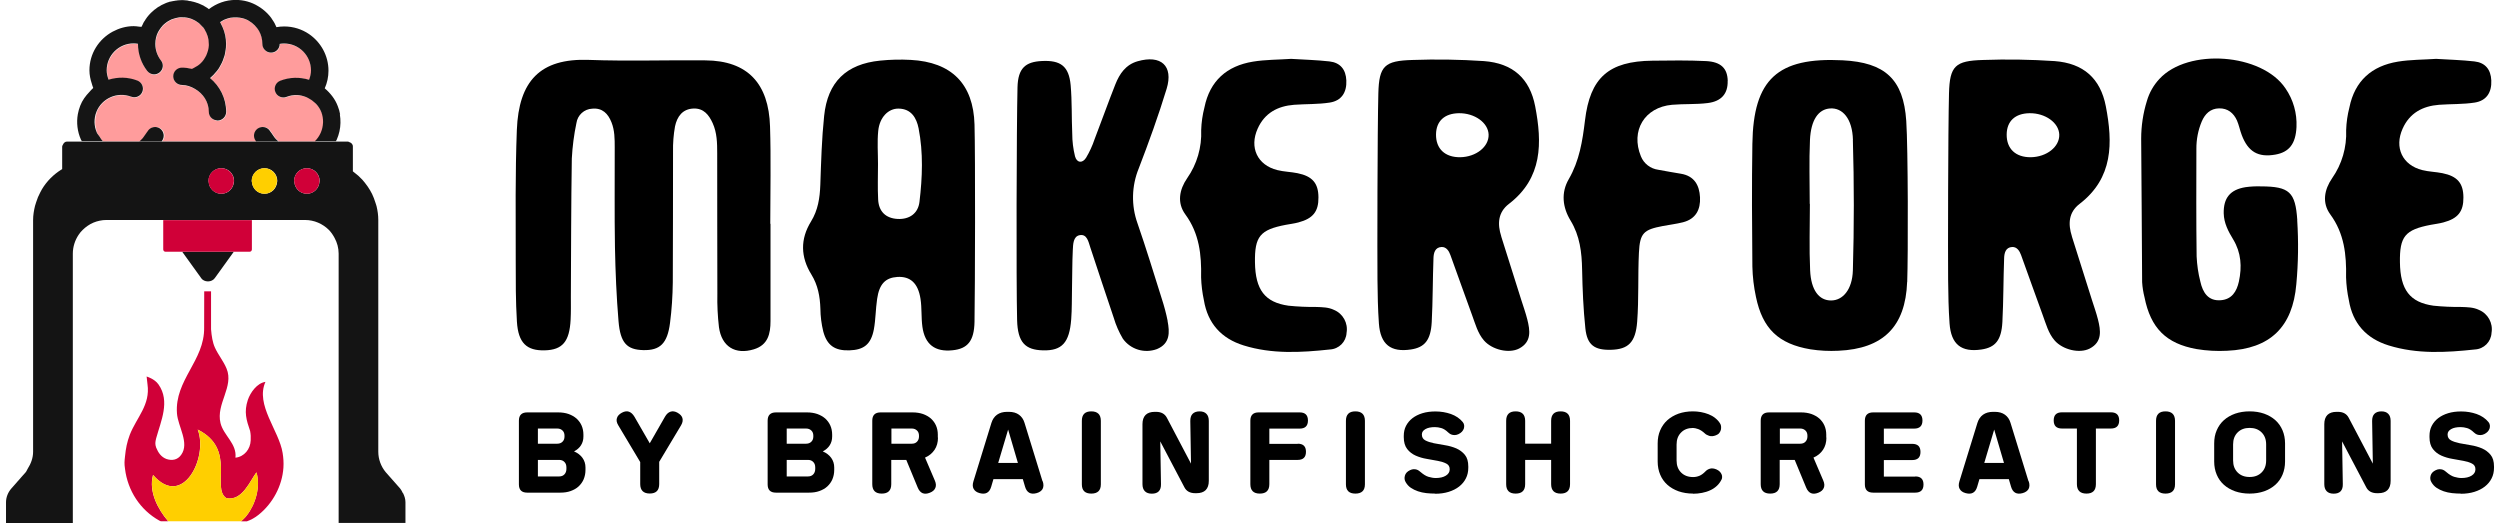 <?xml version="1.0" encoding="UTF-8"?>
<svg id="uuid-b617983d-510b-4b2e-ad7e-e600d188de09" data-name="Layer 1" xmlns="http://www.w3.org/2000/svg" width="4.35in" height=".91in" viewBox="0 0 313.19 65.83">
  <g>
    <path d="M18.23,1.65h0c.12-.14.26-.26.39-.37.03-.03.05-.05.1-.07.01,0,.03-.01.04-.03-.01.01-.03.03-.04.03-.04.01-.07.04-.1.07-.14.11-.27.23-.39.35h0c-.19.19-.33.35-.48.54-.01.03-.04.05-.05.07.01-.01.04-.04.05-.07.15-.19.29-.35.48-.53Z" style="fill: none;"/>
    <path d="M20.1.41c.11-.05.23-.08.34-.12-.12.04-.24.07-.34.12-.18.07-.34.15-.5.23-.08.04-.16.08-.24.15.08-.07.16-.11.24-.15.16-.08.33-.16.5-.23Z" style="fill: none;"/>
    <path d="M3.65,25.9c.04-.16.1-.32.15-.48-.05.16-.11.31-.15.48Z" style="fill: none;"/>
    <path d="M17.66,2.31s.03-.04.04-.07c-.01.03-.03.05-.04.07-.05.04-.08.1-.11.14,0,0,0,.02-.01.03,0,0,0-.02.01-.03.03-.04.05-.1.11-.14Z" style="fill: none;"/>
    <path d="M4.31,24.2c.07-.14.14-.28.22-.41-.08.13-.15.27-.22.41Z" style="fill: none;"/>
    <path d="M16.05,3.33c-.96,0-1.85.27-2.64.69.79-.43,1.68-.69,2.64-.69h0Z" style="fill: none;"/>
    <path d="M17.04,3.42c-.11-.02-.22-.02-.33-.03.11.01.22,0,.33.03h0Z" style="fill: none;"/>
    <path d="M45.82,23.94c.09.16.18.32.26.48-.08-.16-.17-.32-.26-.48Z" style="fill: none;"/>
    <path d="M20.94.16c.15-.03.3-.05.46-.08-.16.03-.31.05-.46.08-.01,0-.04.01-.05.01-.05.01-.12.03-.18.04.05-.01.12-.03.18-.04.01,0,.04-.01.05-.01Z" style="fill: none;"/>
    <path d="M17.28,2.89s.04-.06.06-.09c-.02.03-.04.06-.06.09h0s0,.03-.01.04c0,0,0-.02.01-.03h0Z" style="fill: none;"/>
    <path d="M24.56.58c-.07-.04-.14-.07-.22-.1-.05-.02-.1-.04-.15-.06.05.02.1.05.15.06.07.03.15.06.22.1Z" style="fill: none;"/>
    <path d="M22.17,0c-.06,0-.12,0-.18.01.06,0,.12-.01.18-.01h0Z" style="fill: none;"/>
    <path d="M41.62,17.71s.04-.06.05-.09c.15-.34.26-.69.34-1.04-.08.35-.19.7-.34,1.04-.02.03-.04.06-.05.09Z" style="fill: none;"/>
    <path d="M23.61.23c.15.03.3.08.45.14h0c-.15-.05-.3-.11-.45-.14t-.03-.01s-.1-.03-.15-.03c.05,0,.11.01.15.03t.03.01Z" style="fill: none;"/>
    <path d="M40.61,8.9c0,.77-.17,1.53-.47,2.22.36.3.68.63.96,1.01-.28-.37-.6-.71-.96-1.01.31-.7.47-1.45.47-2.22,0-1.92-.98-3.61-2.46-4.62,1.48,1,2.46,2.7,2.46,4.62Z" style="fill: none;"/>
    <path d="M22.82.05c.1.01.19.04.27.07h0c-.08-.03-.18-.05-.27-.07-.04,0-.08,0-.12-.01-.12,0-.24-.02-.35-.03.12,0,.24.02.35.03.04.01.08.01.12.01Z" style="fill: none;"/>
    <path d="M21.79.03c-.08.01-.16.02-.23.02-.03,0-.07.01-.1.02.03-.01.07-.02.1-.02.07,0,.16-.01.23-.02Z" style="fill: none;"/>
    <path d="M11.78,27.79c-.55.11-1.06.33-1.51.64.45-.31.96-.53,1.51-.64Z" style="fill: none;"/>
    <path d="M43.66,18.43v3.14s.09.08.14.11c-.05-.04-.09-.09-.14-.12v-3.13c0-.28-.21-.48-.47-.55.26.07.47.27.47.55Z" style="fill: none;"/>
    <path d="M23.43.19s-.04-.01-.05-.01c-.05-.03-.1-.03-.15-.04.05.01.1.01.15.04.01,0,.04.01.05.01Z" style="fill: none;"/>
    <path d="M2.72,58.99c-.09.14-.14.31-.25.44l-.41.47.41-.46c.11-.13.16-.3.25-.44Z" style="fill: none;"/>
    <path d="M24.97.79c.05.03.1.05.14.08-.04-.03-.08-.05-.14-.08-.04-.03-.08-.05-.12-.08-.03-.01-.06-.03-.09-.04.03.01.05.03.09.04.04.03.08.05.12.08Z" style="fill: none;"/>
    <path d="M25.55,1.16s-.03-.01-.04-.03c.01.01.03.01.04.03h0Z" style="fill: none;"/>
    <path d="M7.08,21.26s-.06.05-.09.07c.03-.02.06-.03.09-.05v-.02Z" style="fill: none;"/>
    <path d="M44.85,22.62c.11.12.2.24.31.37-.1-.12-.2-.25-.31-.37Z" style="fill: none;"/>
    <path d="M49.62,61.5c.15.17.24.38.34.58-.1-.2-.19-.4-.34-.58l-1.81-2.05c-.31-.37-.54-.78-.7-1.22.16.44.4.85.7,1.22l1.81,2.05Z" style="fill: none;"/>
    <path d="M41.35,29.97c.32.59.51,1.26.51,1.98v33.89h0V31.94c0-.72-.2-1.38-.51-1.98Z" style="fill: none;"/>
    <path d="M46.51,25.51c.05.16.11.32.15.48-.04-.17-.1-.32-.15-.48Z" style="fill: none;"/>
    <path d="M35.04,3.33c1.15,0,2.22.35,3.11.95-.89-.6-1.96-.95-3.11-.95Z" style="fill: none;"/>
    <path d="M33.97,3.25c-.05-.11-.1-.23-.16-.34-.08-.15-.18-.29-.28-.44.1.14.2.28.28.44.06.11.11.22.16.34Z" style="fill: none;"/>
    <path d="M7.69,17.81c-.25,0-.43.18-.52.4.09-.22.27-.4.52-.4Z" style="fill: none;"/>
    <path d="M10.79,10.58c.06.18.1.37.18.54-.18.15-.32.33-.48.5.16-.17.3-.35.48-.5-.08-.17-.12-.36-.18-.54Z" style="fill: none;"/>
    <path d="M35.04,3.33c-.33,0-.66.03-.98.09h0c.32-.06.65-.09.98-.09Z" style="fill: none;"/>
    <path d="M39.74,14.15c-.33-.84-.96-1.51-1.79-1.87-.41-.18-.84-.27-1.27-.28-.44-.01-.89.06-1.32.23-.56.22-1.19-.06-1.41-.62-.22-.56.06-1.19.62-1.41,1.18-.46,2.44-.48,3.63-.12.14-.38.24-.77.24-1.18,0-1.87-1.52-3.39-3.39-3.39-.19,0-.37.02-.55.05,0,0,0,0,0,.01,0,.61-.49,1.09-1.09,1.09s-1.09-.48-1.09-1.09-.15-1.14-.41-1.61c-.08-.14-.16-.27-.26-.39-.08-.12-.18-.23-.29-.34-.22-.22-.46-.41-.72-.56-.12-.08-.26-.15-.39-.2h-.01c-.15-.07-.3-.12-.45-.15-.2-.06-.42-.08-.64-.09-.28-.02-.56-.01-.85.04-.2.04-.41.1-.61.18-.14.04-.27.11-.39.19-.11.05-.2.12-.3.18.11.2.22.42.31.64.29.65.44,1.38.44,2.12,0,.07,0,.14-.01.2,0,.16-.01.33-.04.49-.03.23-.07.46-.12.68h0c-.05.23-.14.45-.22.67-.1.23-.19.45-.31.65-.12.26-.29.49-.46.72-.01.03-.04.04-.05.05-.23.3-.5.57-.79.82,0,0-.01,0-.02.01,1.23,1.02,2.03,2.54,2.03,4.26,0,.6-.49,1.09-1.09,1.09-.05,0-.09-.02-.13-.03-.54-.07-.96-.51-.96-1.06,0-1.25-.71-2.29-1.72-2.88-.5-.29-1.05-.51-1.67-.51s-1.09-.49-1.09-1.09.49-1.09,1.09-1.09c.44,0,.86.06,1.27.16,0,0,0,0,.01,0,.01-.01.03-.01.04-.03.17-.07.32-.17.47-.26.05-.03.1-.05.15-.08.31-.22.59-.48.82-.8.07-.1.14-.22.2-.33.07-.12.14-.26.18-.38.05-.14.1-.27.14-.41.03-.12.05-.25.08-.38,0-.1.01-.19.03-.29v-.08c0-.07,0-.14-.01-.2,0-.29-.05-.56-.12-.83-.1-.33-.23-.63-.41-.91-.01-.02-.02-.03-.03-.05-.03-.05-.07-.09-.09-.14-.01-.01-.03-.01-.04-.04-.05-.04-.11-.1-.15-.15-.11-.12-.22-.23-.34-.35-.01-.01-.04-.03-.05-.04-.07-.05-.14-.1-.2-.14-.04-.04-.1-.07-.15-.11-.04-.03-.08-.05-.14-.08,0,0-.01,0-.01-.01-.12-.07-.26-.12-.38-.18-.03-.01-.07-.03-.1-.04-.16-.05-.34-.1-.52-.14-.1-.01-.2-.03-.29-.04h-.03c-.16-.01-.33-.01-.49-.01-.05,0-.11,0-.16.01h-.01c-.33.04-.65.12-.95.25h-.01c-.15.05-.27.15-.41.22-.1.05-.2.13-.29.19-.08.07-.17.13-.25.2-.05.07-.14.11-.19.18h-.01c-.05.1-.12.16-.2.26,0,.01-.01.03-.03.04-.01.01-.03.03-.03.04t-.01.03c-.08.1-.16.22-.23.34-.01.04-.04.08-.07.12-.22.44-.34.95-.34,1.48,0,.76.24,1.48.71,2.08.38.48.29,1.16-.19,1.52-.19.15-.44.23-.67.23-.33,0-.64-.15-.86-.42-.76-.98-1.17-2.16-1.17-3.42,0,0,0,0,0-.01-.18-.03-.36-.05-.55-.05-1.87,0-3.39,1.52-3.39,3.39,0,.41.1.8.24,1.18,1.15-.35,2.42-.36,3.63.11.56.22.84.85.62,1.41-.22.56-.84.83-1.39.62,0,0-.01,0-.02,0-.87-.34-1.79-.29-2.58.06-.8.35-1.46,1-1.8,1.87-.02.04,0,.09-.02.13-.1.3-.15.61-.16.91-.01.17,0,.33,0,.5.01.12.05.23.08.34.05.24.06.48.16.71.08.17.21.29.31.45.14.21.25.45.44.62h4.64c.2-.18.4-.36.55-.6l.4-.57.14-.19c.34-.49,1.02-.61,1.52-.27.49.35.62,1.02.27,1.52l-.08.11h11.9l-.08-.11c-.34-.49-.22-1.17.27-1.52.49-.34,1.17-.22,1.52.27l.15.22.36.52c.16.25.37.44.58.63h4.64c.31-.3.57-.66.75-1.07.36-.83.38-1.75.06-2.59Z" style="fill: #ff9c9c;"/>
    <g>
      <path d="M42.07,14.42c-.06-.36-.16-.71-.3-1.06-.17-.45-.4-.86-.68-1.23-.28-.37-.6-.71-.96-1.01.31-.7.47-1.45.47-2.22,0-1.92-.98-3.61-2.46-4.62-.89-.6-1.96-.95-3.11-.95-.33,0-.66.03-.98.09h0c-.02-.06-.06-.11-.08-.17-.05-.11-.1-.23-.16-.34-.08-.15-.18-.29-.28-.44-.05-.07-.09-.15-.14-.22-.15-.2-.31-.39-.49-.57-.35-.35-.75-.67-1.17-.91-.82-.5-1.78-.78-2.8-.78-1.27,0-2.44.44-3.38,1.16h0s-.03-.01-.04-.03c-.01-.01-.03-.03-.05-.03-.03-.01-.05-.04-.08-.07-.08-.05-.16-.11-.26-.16-.04-.03-.08-.05-.14-.08-.04-.03-.08-.05-.12-.08-.03-.01-.06-.03-.09-.04-.03-.01-.06-.03-.09-.04-.03-.02-.07-.03-.11-.05-.07-.04-.14-.07-.22-.1-.05-.02-.1-.04-.15-.06-.03-.01-.05-.02-.08-.03-.01,0-.03-.01-.04-.01h-.01c-.15-.05-.3-.11-.45-.14t-.03-.01s-.1-.03-.15-.03c-.01,0-.04-.01-.05-.01-.05-.03-.09-.03-.15-.04-.03-.01-.07-.01-.11-.01h-.03c-.08-.03-.18-.05-.27-.07-.04,0-.08,0-.12-.01-.12,0-.24-.02-.35-.03-.06,0-.12-.01-.18-.01s-.12,0-.18.01c-.06,0-.12.01-.18.01,0,0-.02,0-.02,0-.08.01-.16.02-.23.02-.03,0-.07.01-.1.02,0,0-.02,0-.02,0h-.03c-.16.03-.31.05-.46.08-.01,0-.04.01-.05.01-.05.01-.12.03-.18.04-.03,0-.07,0-.1.01-.06.02-.11.04-.17.06-.12.04-.24.07-.34.12-.18.07-.34.15-.5.23-.08.04-.16.08-.24.15-.1.04-.19.1-.29.16-.11.07-.2.14-.3.23-.01.01-.03.03-.04.03-.04.01-.07.04-.1.07-.14.11-.27.23-.39.35h0c-.19.19-.33.35-.48.54-.01.03-.04.05-.05.07-.01.03-.03.05-.04.07-.05.04-.08.1-.11.14,0,0,0,.02-.01.03-.01.02-.03.04-.03.05-.01.03-.04.05-.05.08-.05.05-.08.12-.12.18-.02.03-.04.06-.06.09h0s0,.03-.01.04l-.03.05c-.03.05-.04.11-.07.16-.05.08-.1.18-.14.27-.11-.02-.22-.02-.33-.03-.22-.03-.43-.06-.65-.06h0c-.96,0-1.85.27-2.64.69-1.74.94-2.93,2.76-2.93,4.87,0,.58.12,1.14.3,1.68.06.18.1.37.18.54-.18.15-.32.33-.48.5-.48.5-.9,1.06-1.16,1.74-.14.35-.23.7-.3,1.06-.19,1.07-.06,2.18.39,3.2.03.07.08.13.11.19h2.64c-.18-.18-.3-.41-.44-.62-.1-.15-.24-.28-.31-.45-.36-.83-.38-1.75-.06-2.59.34-.87,1.01-1.52,1.8-1.87.79-.35,1.72-.39,2.58-.06,0,0,.01,0,.02,0,.56.21,1.18-.07,1.39-.62.22-.56-.06-1.19-.62-1.41-1.21-.47-2.47-.46-3.63-.11-.14-.38-.24-.77-.24-1.18,0-1.87,1.52-3.39,3.39-3.39.18,0,.37.02.55.05,0,0,0,0,0,.01,0,1.25.41,2.44,1.17,3.42.22.27.53.42.86.42.23,0,.48-.08.67-.23.48-.37.57-1.05.19-1.52-.46-.6-.71-1.32-.71-2.08,0-.53.12-1.05.34-1.48.03-.04.05-.08.07-.12.07-.12.15-.25.23-.34t.01-.03s.01-.03.03-.04c.01-.01.03-.03.03-.04.08-.1.15-.16.2-.25h.01c.05-.08.14-.12.19-.19.08-.08.17-.14.25-.2.09-.07.19-.14.29-.19.14-.07.26-.16.41-.22h.01c.3-.12.63-.2.95-.25h.01c.05-.01.11-.01.16-.01.16,0,.33,0,.49.01h.03c.08.01.19.03.29.04.18.04.35.08.52.14.03.01.07.03.1.04.12.05.26.11.38.18,0,.01.01.01.01.01.05.03.1.05.14.08.05.04.11.07.15.11.07.04.14.08.2.14.01.01.04.03.05.04.12.12.23.23.34.35.04.05.1.11.15.15.01.03.03.03.04.04.02.05.06.1.09.14.01.02.02.03.03.05.18.29.31.59.41.91.07.27.12.54.12.83.01.07.01.14.01.2v.08c-.01.1-.03.19-.03.29-.03.14-.05.26-.08.38-.04.14-.08.27-.14.41-.04.12-.11.26-.18.38-.07.11-.14.23-.2.33-.23.33-.5.59-.82.8-.05.03-.1.05-.15.08-.15.09-.3.19-.47.26-.01.01-.03.01-.04.03,0,0,0,0-.01,0-.41-.1-.83-.16-1.27-.16-.6,0-1.09.49-1.09,1.09s.49,1.09,1.09,1.09,1.17.21,1.67.51c1.01.59,1.72,1.63,1.72,2.88,0,.56.42,1,.96,1.06.05,0,.09.03.13.03.6,0,1.09-.49,1.09-1.09,0-1.72-.8-3.24-2.03-4.26,0,0,.01,0,.02-.01.29-.25.56-.52.79-.82.01-.01.04-.03.05-.05.18-.23.34-.46.46-.72.12-.2.22-.42.31-.65.08-.22.16-.44.22-.65h0c.05-.23.09-.46.12-.69.03-.16.04-.33.04-.49.01-.07.01-.14.01-.2,0-.75-.15-1.47-.44-2.12-.1-.22-.2-.44-.31-.64.09-.05.19-.12.3-.18.12-.08.26-.15.39-.19.2-.08.41-.14.61-.18.29-.05.57-.05.85-.04.22.02.43.03.64.09.15.03.3.08.45.15h.01c.14.05.27.12.39.2.26.15.5.34.72.56.11.11.2.22.29.34.1.12.18.26.26.39.26.46.41,1.02.41,1.61s.49,1.09,1.09,1.09,1.09-.48,1.09-1.09c0,0,0,0,0-.01.18-.03.36-.05.55-.05,1.87,0,3.39,1.52,3.39,3.39,0,.41-.1.8-.24,1.18-1.19-.36-2.45-.34-3.63.12-.56.22-.84.85-.62,1.41.22.56.85.84,1.41.62.43-.17.87-.24,1.32-.23.39.01.78.11,1.16.26.09.04.17.09.26.13.3.15.57.34.8.56.06.06.12.1.18.16.28.3.51.65.66,1.04.16.4.22.83.22,1.25,0,.05,0,.09-.01.14-.02.38-.1.76-.25,1.12-.02.04-.03.08-.05.12-.18.39-.42.74-.72,1.03h2.64s.04-.07.06-.1c.02-.03.04-.06.05-.09.15-.34.26-.69.34-1.04.16-.71.17-1.44.05-2.16Z" style="fill: #151515;"/>
      <path d="M33.36,16.67l-.15-.22c-.34-.49-1.02-.61-1.52-.27-.49.35-.62,1.02-.27,1.52l.08.11h2.8c-.21-.19-.42-.38-.58-.63l-.36-.52Z" style="fill: #151515;"/>
      <path d="M17.89,16.45l-.14.19-.4.57c-.15.23-.36.41-.55.6h2.79l.08-.11c.34-.49.22-1.17-.27-1.52-.49-.34-1.17-.22-1.52.27Z" style="fill: #151515;"/>
    </g>
    <g>
      <path d="M49.96,62.07c-.1-.2-.19-.4-.34-.58l-1.81-2.05c-.31-.37-.54-.78-.7-1.22-.16-.44-.24-.9-.24-1.37v-29.16c0-.59-.08-1.15-.21-1.7-.04-.17-.1-.32-.15-.48-.12-.38-.25-.74-.42-1.09-.08-.16-.17-.32-.26-.48-.2-.34-.42-.65-.66-.95-.1-.12-.2-.25-.31-.37-.32-.35-.67-.66-1.05-.94-.05-.03-.09-.08-.14-.11v-3.14c0-.28-.21-.48-.47-.55-.05-.01-.09-.06-.14-.06H7.69c-.25,0-.43.18-.52.4-.03.07-.09.13-.09.22v2.83h0v.02s-.06.03-.09.05c-1,.62-1.84,1.46-2.45,2.47-.08.13-.15.27-.22.41-.21.39-.38.79-.51,1.22-.05.16-.11.32-.15.48-.14.58-.24,1.17-.24,1.79v29.16c0,.77-.27,1.49-.68,2.13-.09.14-.14.31-.25.44l-.41.46-1.4,1.59c-.43.5-.67,1.11-.67,1.74v2.61h8.41V31.94c0-.88.27-1.69.72-2.37.15-.23.32-.44.52-.63s.4-.37.63-.52c.45-.31.96-.53,1.51-.64.27-.06.56-.09.85-.09h24.99c1.17,0,2.23.48,3,1.24.3.3.53.65.73,1.02.32.59.51,1.26.51,1.98v33.89h8.41v-2.61c0-.4-.13-.79-.31-1.15ZM27.1,24.39c-.84,0-1.52-.66-1.58-1.49,0-.04-.02-.08-.02-.12,0-.89.72-1.61,1.61-1.61s1.61.72,1.61,1.61c0,.04-.02.08-.02.12-.07.83-.74,1.49-1.58,1.49ZM32.54,24.39c-.85,0-1.52-.66-1.58-1.49,0-.04-.02-.08-.02-.12,0-.89.72-1.61,1.61-1.61s1.61.72,1.61,1.61c0,.04-.02.08-.02.12-.07.83-.74,1.49-1.58,1.49ZM37.88,24.39c-.84,0-1.52-.66-1.58-1.49,0-.04-.03-.08-.03-.12,0-.89.72-1.61,1.61-1.61s1.61.72,1.61,1.61c0,.04-.02.08-.02.12-.07.83-.74,1.49-1.58,1.49Z" style="fill: #141414;"/>
      <path d="M24.55,34.98c.39.59,1.37.59,1.76,0l2.37-3.29h-6.49l2.37,3.29Z" style="fill: #141414;"/>
    </g>
    <g>
      <path d="M37.88,21.17c-.89,0-1.61.72-1.61,1.61,0,.04.02.08.03.12.07.83.74,1.49,1.58,1.49s1.52-.66,1.58-1.49c0-.04.02-.08.02-.12,0-.89-.72-1.61-1.61-1.61Z" style="fill: #d00038;"/>
      <path d="M27.1,24.39c.84,0,1.52-.66,1.58-1.49,0-.04.02-.08.02-.12,0-.89-.72-1.61-1.61-1.61s-1.61.72-1.61,1.61c0,.04.02.08.02.12.07.83.74,1.49,1.58,1.49Z" style="fill: #d00038;"/>
      <path d="M20.09,31.69h10.58c.16,0,.29-.13.29-.29v-3.69h-11.16v3.69c0,.16.13.29.29.29Z" style="fill: #d00038;"/>
      <path d="M32.66,48.07c-1.05.15-1.89,1.33-2.21,2.27-.5,1.52-.19,2.51.29,3.92.08.44.09.76.07,1.17-.04,1.1-.8,2.06-1.92,2.18.2-1.77-1.5-2.79-1.88-4.36-.59-2.42,1.72-4.57.76-6.86-.38-.93-1.05-1.72-1.46-2.63-.3-.65-.42-1.46-.49-2.31v-4.78h-.86s-.01,4.36-.01,4.56c.07,4.17-3.73,6.59-3.42,10.81.11,1.62,1.61,3.72.53,5.21-.45.64-1.14.76-1.84.53-.68-.25-1.05-.8-1.31-1.44-.15-.44-.12-.68,0-1.17.6-2.18,1.78-4.66.3-6.77-.52-.75-1.5-.99-1.5-1.01,0,0,.08.78.11.98.37,2.61-1.36,4.15-2.23,6.36-.35.93-.5,1.72-.6,2.71-.07.64-.1.91,0,1.58.34,2.74,1.91,5.17,4.32,6.51.05.03.11.05.18.08h.93c-1.35-1.58-2.44-3.76-1.92-5.76,0-.04.01-.05.03-.05,3.73,4.29,6.96-2.26,5.61-5.72h.01c4.92,2.46,1.65,7.33,3.59,8.62,2,.44,3.01-2.23,3.79-3.24.54,1.78-.1,4-1.24,5.45-.2.27-.46.48-.69.71h.74c.5-.18.99-.44,1.46-.82,1.78-1.42,2.98-3.64,3.13-5.94.04-.63,0-1.23-.1-1.84-.44-2.82-3.47-6.06-2.16-8.96Z" style="fill: #d00038;"/>
    </g>
    <g>
      <path d="M32.54,21.17c-.89,0-1.61.72-1.61,1.61,0,.04.02.08.02.12.07.83.74,1.49,1.58,1.49s1.52-.66,1.58-1.49c0-.04.02-.08.02-.12,0-.89-.72-1.61-1.61-1.61Z" style="fill: #ffcf00;"/>
      <path d="M27.75,62.7c-1.95-1.29,1.32-6.15-3.59-8.62h-.01c1.35,3.46-1.88,10.01-5.61,5.72-.01,0-.03.01-.03.05-.52,2,.57,4.18,1.92,5.76h9.18c.23-.23.49-.44.69-.71,1.14-1.44,1.78-3.66,1.24-5.45-.78,1.01-1.78,3.68-3.79,3.24Z" style="fill: #ffcf00;"/>
    </g>
  </g>
  <g>
    <g>
      <path d="M96.24,28.18h0c0,4.08,0,8.16,0,12.23,0,1.59-.31,3.02-2.1,3.56-2.33.71-4.05-.33-4.39-2.79-.16-1.39-.23-2.78-.2-4.18-.02-5.9-.01-11.81-.02-17.71,0-1.29-.02-2.57-.57-3.79-.48-1.05-1.13-1.87-2.38-1.84-1.42.04-2.1,1.02-2.36,2.25-.19,1.05-.27,2.13-.25,3.2-.02,5.47.01,10.95-.03,16.42-.02,1.72-.13,3.43-.35,5.13-.33,2.58-1.26,3.46-3.36,3.41-2.06-.05-2.89-.89-3.12-3.63-.26-3.1-.39-6.21-.45-9.32-.07-4.18-.02-8.37-.03-12.56,0-1.07,0-2.15-.41-3.17-.43-1.08-1.14-1.83-2.42-1.71-1.01.04-1.85.81-1.99,1.81-.31,1.47-.5,2.96-.58,4.46-.09,5.79-.09,11.59-.12,17.38,0,.97.02,1.93-.03,2.9-.14,2.77-1.02,3.81-3.25,3.87-2.28.06-3.34-.92-3.51-3.6-.16-2.57-.15-5.15-.15-7.72,0-5.47-.07-10.95.14-16.42.24-6.15,2.92-9.04,9.04-8.82,4.91.18,9.8.01,14.7.06,5.31.04,7.97,2.91,8.13,8.33.13,4.08.03,8.16.03,12.23Z"/>
      <path d="M121.92,40.47c-.04,2.47-.88,3.43-2.77,3.62-2.2.23-3.48-.73-3.79-2.95-.16-1.17-.06-2.37-.24-3.53-.31-1.99-1.3-2.85-2.92-2.75-1.5.1-2.27.89-2.54,2.77-.19,1.27-.18,2.58-.41,3.83-.36,1.88-1.25,2.58-3.07,2.64-1.83.06-2.83-.61-3.3-2.38-.23-.94-.35-1.9-.36-2.86-.05-1.53-.31-2.97-1.13-4.3-1.37-2.21-1.42-4.46-.05-6.68.88-1.43,1.11-2.97,1.17-4.61.1-2.89.18-5.79.48-8.67.44-4.29,2.78-6.54,7.05-6.97,1.28-.13,2.57-.16,3.85-.09,5.13.27,7.89,3.01,8.03,8.14.11,3.97.07,20.49,0,24.77ZM114.88,16.15c-.26-1.29-.91-2.46-2.52-2.48-1.29-.02-2.39,1.09-2.56,2.8-.14,1.38-.03,2.78-.03,4.17,0,1.5-.06,3,.02,4.49.08,1.5.96,2.35,2.46,2.43,1.5.07,2.57-.71,2.74-2.15.37-3.08.49-6.19-.11-9.26Z"/>
      <path d="M146.22,40.4c.27,1.42.34,2.84-1.34,3.54-1.56.58-3.32.05-4.29-1.31-.49-.83-.88-1.72-1.15-2.64-1.01-2.94-1.96-5.91-2.95-8.86-.23-.7-.41-1.7-1.33-1.53-.83.15-.83,1.16-.87,1.89-.08,1.61-.06,3.22-.1,4.83-.03,1.29,0,2.58-.1,3.86-.22,2.96-1.17,3.98-3.54,3.92-2.24-.05-3.2-.99-3.27-3.81-.12-4.83-.07-24.36.05-29.3.06-2.41,1-3.21,3.07-3.31,2.37-.12,3.4.66,3.62,3.04.18,2.03.11,4.07.2,6.11,0,.96.12,1.92.35,2.85.23.83.92.91,1.39.18.44-.74.8-1.52,1.07-2.33.89-2.3,1.71-4.63,2.62-6.92.53-1.33,1.3-2.47,2.8-2.9,2.94-.84,4.53.57,3.65,3.47-1.03,3.38-2.24,6.72-3.51,10.02-.9,2.2-.96,4.66-.16,6.9,1.09,3.14,2.06,6.33,3.06,9.5.3.92.55,1.85.74,2.8Z"/>
      <path d="M168.75,41.9c-.06,1.13-.96,2.03-2.1,2.09-3.64.39-7.28.6-10.85-.51-2.81-.87-4.53-2.77-5.01-5.7-.2-.94-.32-1.9-.35-2.87.06-2.84-.22-5.52-1.99-7.93-1.06-1.45-.75-3.12.23-4.54,1.24-1.77,1.86-3.9,1.77-6.06.03-.97.17-1.93.41-2.86.68-3.35,2.82-5.22,6.1-5.76,1.58-.26,3.2-.24,4.81-.35,1.61.1,3.22.14,4.82.32,1.36.15,2.07,1.01,2.13,2.39.07,1.51-.61,2.56-2.08,2.79-1.47.23-2.99.17-4.49.28-2.07.16-3.71,1.03-4.59,3-1.07,2.38-.04,4.59,2.47,5.22.83.21,1.7.22,2.54.39,1.88.38,2.63,1.26,2.64,3.04.02,1.78-.68,2.67-2.53,3.16-.52.14-1.05.2-1.58.3-3.24.62-3.93,1.46-3.88,4.73.05,3.44,1.24,5.03,4.22,5.45,1.17.12,2.35.17,3.53.16.75.03,1.5.03,2.2.37,1.13.47,1.79,1.67,1.58,2.88Z"/>
      <path d="M188.22,29.77c.85,2.66,1.68,5.32,2.52,7.98.26.82.55,1.63.76,2.46.35,1.4.56,2.82-1.03,3.66-1.29.67-3.41.15-4.42-1.01-.8-.92-1.09-2.09-1.5-3.19-.93-2.52-1.81-5.05-2.73-7.57-.18-.5-.51-1.04-1.12-1.01-.82.04-.99.76-1.01,1.39-.1,2.68-.08,5.37-.22,8.05-.12,2.29-.89,3.2-2.62,3.46-2.54.38-3.84-.63-4.03-3.27-.13-1.82-.16-3.65-.18-5.47-.03-3.11-.01-18.79.11-23.51.09-3.45.79-4.09,4.28-4.19,3-.11,6.01-.06,9.01.14,3.62.27,5.77,2.17,6.45,5.69.88,4.58.95,9.02-3.31,12.29-1.38,1.06-1.46,2.52-.96,4.08ZM186.63,16.94c-.05-1.5-1.77-2.72-3.75-2.69-1.81.03-2.85,1-2.87,2.67-.02,1.81,1.13,2.89,3.04,2.87,2-.03,3.63-1.32,3.58-2.85Z"/>
      <path d="M216.72,10.19c.04,1.56-.75,2.56-2.5,2.78-1.48.19-3,.09-4.5.22-3.47.31-5.24,3.27-3.92,6.49.37.92,1.21,1.56,2.19,1.69.95.18,1.9.34,2.85.5,1.68.28,2.32,1.44,2.4,2.96.08,1.55-.53,2.74-2.15,3.15-.83.21-1.69.31-2.53.47-2.42.46-2.89.88-3.01,3.37-.14,2.89,0,5.8-.22,8.68-.2,2.62-1.14,3.47-3.28,3.53-2.09.06-3.02-.6-3.24-2.69-.26-2.45-.36-4.92-.41-7.39-.04-2.18-.28-4.26-1.45-6.18-1.02-1.67-1.22-3.52-.23-5.22,1.34-2.31,1.73-4.81,2.04-7.38.64-5.4,2.98-7.47,8.49-7.53,2.25-.03,4.51-.06,6.76.05,1.89.1,2.68.93,2.72,2.49Z"/>
      <path d="M239.31,35.5c-.21,5.62-3.02,8.4-8.65,8.65-1.18.06-2.36,0-3.52-.18-4.03-.68-6.03-2.6-6.86-6.6-.27-1.25-.42-2.53-.45-3.82-.05-5.15-.08-10.29,0-15.44.12-8.14,3.17-10.93,11.36-10.52,5.32.27,7.66,2.36,8.01,7.64.23,3.41.24,16.93.12,20.25ZM232.49,17.62c-.07-2.7-1.32-4.08-2.88-3.97-1.46.1-2.41,1.42-2.53,3.96-.12,2.68-.03,5.37-.03,8.05h.02c0,2.79-.1,5.58.03,8.37.11,2.51,1.13,3.8,2.64,3.79,1.46,0,2.67-1.35,2.74-3.79.16-5.47.16-10.95,0-16.41Z"/>
      <path d="M260.05,29.77c.85,2.66,1.68,5.32,2.52,7.98.26.82.55,1.63.76,2.46.35,1.4.56,2.82-1.03,3.66-1.29.67-3.41.15-4.42-1.01-.8-.92-1.09-2.09-1.5-3.19-.93-2.52-1.81-5.05-2.73-7.57-.18-.5-.51-1.04-1.12-1.01-.82.04-.99.76-1.01,1.39-.1,2.68-.08,5.37-.22,8.05-.12,2.29-.89,3.2-2.62,3.46-2.54.38-3.84-.63-4.03-3.27-.13-1.82-.16-3.65-.18-5.47-.03-3.11-.01-18.79.11-23.51.09-3.45.79-4.09,4.28-4.19,3-.11,6.01-.06,9.01.14,3.62.27,5.77,2.17,6.45,5.69.88,4.58.95,9.02-3.31,12.29-1.38,1.06-1.46,2.52-.96,4.08ZM258.46,16.94c-.05-1.5-1.77-2.72-3.75-2.69-1.81.03-2.85,1-2.87,2.67-.02,1.81,1.13,2.89,3.04,2.87,2-.03,3.63-1.32,3.58-2.85Z"/>
      <path d="M288.41,27.71c.17,2.68.14,5.37-.11,8.05-.46,5.42-3.31,8.15-8.7,8.39-1.29.07-2.58,0-3.85-.21-3.86-.69-5.79-2.66-6.56-6.52-.16-.63-.26-1.26-.3-1.91-.03-3.22-.08-15.24-.12-18.04,0-1.61.24-3.22.72-4.76.3-1.04.84-1.99,1.58-2.78,3.61-3.91,12.9-3.22,15.86,1.19.99,1.43,1.47,3.14,1.39,4.87-.1,2.1-.91,3.16-2.66,3.47-2.16.38-3.43-.35-4.23-2.46-.23-.6-.35-1.25-.6-1.83-.43-.95-1.16-1.55-2.25-1.53-1.11.02-1.78.71-2.18,1.64-.46,1.09-.69,2.27-.68,3.46-.01,4.51-.03,9.02.03,13.53.05,1.07.2,2.14.47,3.18.3,1.35.97,2.47,2.58,2.34,1.37-.11,1.99-1.08,2.27-2.35.4-1.85.29-3.63-.71-5.29-.62-1.02-1.17-2.05-1.2-3.29-.04-1.94.81-2.99,2.75-3.3.64-.09,1.28-.12,1.93-.1,3.6.01,4.34.72,4.58,4.23Z"/>
      <path d="M312.87,41.9c-.06,1.13-.96,2.03-2.1,2.09-3.64.39-7.28.6-10.85-.51-2.81-.87-4.53-2.77-5.01-5.7-.2-.94-.32-1.9-.35-2.87.06-2.84-.22-5.52-1.99-7.93-1.06-1.45-.75-3.12.23-4.54,1.24-1.77,1.86-3.9,1.77-6.06.03-.97.17-1.93.41-2.86.68-3.35,2.82-5.22,6.1-5.76,1.58-.26,3.2-.24,4.81-.35,1.61.1,3.22.14,4.82.32,1.36.15,2.07,1.01,2.13,2.39.07,1.51-.61,2.56-2.08,2.79-1.47.23-2.99.17-4.49.28-2.07.16-3.71,1.03-4.59,3-1.07,2.38-.04,4.59,2.47,5.22.83.21,1.7.22,2.54.39,1.88.38,2.63,1.26,2.64,3.04.02,1.78-.68,2.67-2.53,3.16-.52.14-1.05.2-1.58.3-3.24.62-3.93,1.46-3.88,4.73.05,3.44,1.24,5.03,4.22,5.45,1.17.12,2.35.17,3.53.16.75.03,1.5.03,2.2.37,1.13.47,1.79,1.67,1.58,2.88Z"/>
    </g>
    <g>
      <path d="M71.51,56.82c.46.19.81.47,1.06.81.25.35.38.75.38,1.21v.31c0,.43-.08.82-.23,1.18-.15.35-.37.65-.64.9-.27.25-.61.44-1,.58-.39.14-.82.2-1.3.2h-4.17c-.7,0-1.04-.35-1.04-1.04v-8.02c0-.69.35-1.04,1.04-1.04h3.92c.47,0,.91.07,1.29.2.39.14.72.33,1,.57.27.25.49.54.64.88.15.34.23.73.23,1.15v.24c0,.41-.1.77-.3,1.09-.2.32-.5.58-.88.78ZM66.96,55.85h2.44c.27,0,.49-.08.66-.25s.25-.38.25-.65v-.11c0-.27-.08-.49-.25-.65s-.38-.25-.66-.25h-2.44v1.92ZM70.55,58.84c0-.29-.08-.52-.25-.69-.16-.17-.38-.26-.65-.26h-2.69v2.08h2.69c.27,0,.49-.09.65-.26.16-.17.25-.4.25-.69v-.18Z"/>
      <path d="M84.53,51.95c.33.18.54.4.62.67s.03.57-.16.9l-2.76,4.61v2.8c0,.8-.4,1.19-1.19,1.19s-1.2-.4-1.2-1.19v-2.77l-2.77-4.64c-.2-.33-.25-.63-.16-.9.08-.27.29-.49.62-.67.33-.18.63-.22.89-.13s.49.3.69.63l1.93,3.35,1.92-3.35c.19-.33.42-.54.69-.63s.56-.05.89.13Z"/>
      <path d="M102.82,56.82c.46.19.81.47,1.06.81.25.35.38.75.38,1.21v.31c0,.43-.08.82-.23,1.18-.15.35-.37.65-.64.9-.27.25-.61.44-1,.58-.39.14-.82.2-1.3.2h-4.17c-.7,0-1.04-.35-1.04-1.04v-8.02c0-.69.35-1.04,1.04-1.04h3.92c.47,0,.91.07,1.29.2.39.14.72.33,1,.57.27.25.49.54.64.88.15.34.23.73.23,1.15v.24c0,.41-.1.77-.3,1.09-.2.32-.5.58-.88.78ZM98.28,55.85h2.44c.27,0,.49-.08.66-.25s.25-.38.25-.65v-.11c0-.27-.08-.49-.25-.65s-.38-.25-.66-.25h-2.44v1.92ZM101.87,58.84c0-.29-.08-.52-.25-.69-.16-.17-.38-.26-.65-.26h-2.69v2.08h2.69c.27,0,.49-.09.65-.26.16-.17.25-.4.25-.69v-.18Z"/>
      <path d="M117.32,55.08c0,.59-.14,1.11-.43,1.54s-.69.76-1.2.98l1.24,2.9c.15.35.17.65.06.91-.1.26-.33.47-.69.61-.72.29-1.23.07-1.53-.65l-1.44-3.48h-1.89v3.05c0,.8-.4,1.19-1.2,1.19s-1.19-.4-1.19-1.19v-7.99c0-.69.35-1.04,1.04-1.04h4.04c.48,0,.91.07,1.3.2.39.14.72.33,1,.57.27.25.49.54.64.88.15.34.23.73.23,1.15v.37ZM111.46,55.85h2.57c.27,0,.49-.08.65-.25s.25-.38.25-.65v-.11c0-.27-.08-.49-.25-.65s-.38-.25-.65-.25h-2.57v1.92Z"/>
      <path d="M130.51,60.59c.12.38.11.7-.02.95-.14.25-.39.43-.75.53-.75.21-1.24-.06-1.46-.81l-.28-.95h-3.7l-.28.95c-.22.75-.7,1.02-1.46.81-.37-.1-.61-.28-.75-.53-.14-.25-.15-.57-.03-.95l2.27-7.37c.14-.44.37-.78.7-1.02.34-.24.76-.36,1.26-.36h.24c.51,0,.93.12,1.26.36.33.24.57.58.7,1.02l2.27,7.37ZM127.38,58.27l-1.23-4.2-1.25,4.2h2.48Z"/>
      <path d="M136.62,62.13c-.8,0-1.19-.39-1.19-1.17v-7.99c0-.8.4-1.19,1.19-1.19s1.2.4,1.2,1.19v7.99c0,.78-.4,1.17-1.2,1.17Z"/>
      <path d="M150.24,51.78c.38,0,.67.1.87.31.2.2.3.5.3.89v7.55c0,.51-.13.89-.39,1.16-.26.26-.65.39-1.16.39h-.16c-.65,0-1.11-.25-1.36-.74l-3.04-5.78.09,5.37c.02.81-.37,1.21-1.15,1.21-.38,0-.68-.1-.88-.31s-.3-.5-.3-.89v-7.55c0-.51.13-.89.39-1.16.26-.26.65-.39,1.15-.39h.17c.65,0,1.1.25,1.36.74l3.04,5.78-.09-5.37c0-.4.09-.7.29-.9s.49-.31.88-.31Z"/>
      <path d="M162.6,55.85c.7,0,1.04.34,1.04,1.02s-.35,1.02-1.04,1.02h-3.57v3.05c0,.8-.4,1.19-1.2,1.19s-1.19-.4-1.19-1.19v-7.99c0-.69.35-1.04,1.04-1.04h5.17c.69,0,1.04.34,1.04,1.02s-.35,1.02-1.04,1.02h-3.82v1.92h3.57Z"/>
      <path d="M169.86,62.13c-.8,0-1.19-.39-1.19-1.17v-7.99c0-.8.4-1.19,1.19-1.19s1.2.4,1.2,1.19v7.99c0,.78-.4,1.17-1.2,1.17Z"/>
      <path d="M179.9,62.13c-.37,0-.74-.02-1.11-.06s-.72-.12-1.05-.23-.63-.26-.9-.44-.48-.42-.65-.71c-.15-.25-.18-.52-.1-.81.08-.3.29-.53.65-.7.17-.08.32-.12.46-.12.14,0,.26.01.38.05.11.04.21.09.29.15.08.06.15.12.2.16.35.3.68.51.99.6s.62.15.91.15c.53,0,.96-.1,1.28-.3.32-.2.48-.46.48-.78v-.04c0-.32-.14-.55-.43-.7s-.64-.26-1.07-.34c-.43-.08-.9-.17-1.39-.25s-.96-.22-1.39-.41c-.43-.19-.79-.47-1.07-.83-.28-.36-.43-.86-.43-1.49v-.16c0-.47.09-.89.28-1.26s.46-.7.81-.97c.35-.27.77-.48,1.26-.63s1.04-.22,1.64-.22c.69,0,1.33.11,1.94.32.61.22,1.11.55,1.49,1.01.1.12.16.25.18.4.02.15,0,.29-.04.43-.05.14-.13.27-.24.39-.11.12-.26.22-.42.3-.17.08-.32.12-.46.12-.14,0-.26,0-.37-.04s-.2-.07-.28-.13c-.08-.06-.15-.11-.2-.16-.3-.29-.59-.47-.87-.55-.28-.08-.55-.12-.8-.12-.5,0-.9.08-1.19.25-.3.17-.45.39-.45.66v.04c0,.33.15.57.43.72s.65.27,1.08.36c.43.08.9.17,1.41.25.51.08.98.22,1.41.4.43.19.79.46,1.08.81s.43.84.43,1.47v.16c0,.49-.1.94-.3,1.33-.2.4-.48.74-.85,1.03s-.81.51-1.32.67c-.51.16-1.08.24-1.71.24Z"/>
      <path d="M195.69,51.78c.8,0,1.19.4,1.19,1.19v7.97c0,.8-.4,1.19-1.19,1.19s-1.19-.4-1.19-1.19v-3.05h-3.27v3.05c0,.8-.4,1.19-1.2,1.19s-1.19-.4-1.19-1.19v-7.97c0-.8.4-1.19,1.19-1.19s1.2.4,1.2,1.19v2.88h3.27v-2.88c0-.8.4-1.19,1.19-1.19Z"/>
      <path d="M212.37,62.13c-.67,0-1.28-.1-1.83-.29-.55-.2-1.02-.47-1.41-.82-.39-.35-.69-.77-.9-1.27-.21-.49-.32-1.05-.32-1.66v-2.27c0-.61.1-1.16.32-1.66.21-.49.51-.92.9-1.27.39-.35.86-.62,1.4-.82.55-.19,1.15-.29,1.82-.29.33,0,.66.03,1,.09.33.06.65.15.96.27.31.12.59.28.84.48.25.2.47.43.63.71.06.09.1.21.11.34.02.14,0,.28-.02.42-.04.14-.1.28-.2.41-.1.13-.24.22-.42.29-.33.13-.62.15-.86.07-.24-.08-.42-.18-.54-.3-.29-.27-.57-.45-.84-.55-.27-.09-.49-.14-.66-.14-.62,0-1.12.19-1.49.57-.38.38-.57.88-.57,1.51v2.02c0,.63.19,1.13.57,1.51.38.38.88.57,1.51.57.27,0,.54-.05.8-.16.26-.11.51-.3.76-.56.16-.17.36-.28.58-.34.23-.06.48-.03.78.09.18.08.33.17.44.29.11.11.18.23.23.35.05.12.07.23.06.34,0,.11-.02.2-.06.28-.15.31-.35.59-.6.82-.25.23-.53.42-.85.56-.32.15-.66.25-1.02.32-.37.07-.74.11-1.12.11Z"/>
      <path d="M229.15,55.08c0,.59-.14,1.11-.43,1.54s-.69.76-1.2.98l1.24,2.9c.15.35.17.65.06.91-.1.26-.33.47-.69.61-.72.29-1.23.07-1.53-.65l-1.44-3.48h-1.89v3.05c0,.8-.4,1.19-1.2,1.19s-1.19-.4-1.19-1.19v-7.99c0-.69.35-1.04,1.04-1.04h4.04c.48,0,.91.07,1.3.2.39.14.72.33,1,.57.27.25.49.54.64.88.15.34.23.73.23,1.15v.37ZM223.29,55.85h2.57c.27,0,.49-.08.65-.25s.25-.38.25-.65v-.11c0-.27-.08-.49-.25-.65s-.38-.25-.65-.25h-2.57v1.92Z"/>
      <path d="M240.33,59.97c.7,0,1.04.34,1.04,1.02s-.35,1.02-1.04,1.02h-5.3c-.7,0-1.04-.35-1.04-1.04v-8.02c0-.69.35-1.04,1.04-1.04h5.17c.69,0,1.04.34,1.04,1.02s-.35,1.02-1.04,1.02h-3.82v1.92h3.57c.7,0,1.04.34,1.04,1.02s-.35,1.02-1.04,1.02h-3.57v2.08h3.95Z"/>
      <path d="M254.62,60.59c.12.38.11.7-.02.95-.14.25-.39.43-.75.53-.75.21-1.24-.06-1.46-.81l-.28-.95h-3.7l-.28.95c-.22.75-.7,1.02-1.46.81-.37-.1-.61-.28-.75-.53-.14-.25-.15-.57-.03-.95l2.27-7.37c.14-.44.37-.78.7-1.02.34-.24.76-.36,1.26-.36h.24c.51,0,.93.12,1.26.36.33.24.57.58.7,1.02l2.27,7.37ZM251.5,58.27l-1.23-4.2-1.25,4.2h2.48Z"/>
      <path d="M264.96,51.9c.7,0,1.04.34,1.04,1.02s-.35,1.02-1.04,1.02h-1.89v7c0,.8-.4,1.19-1.19,1.19s-1.2-.4-1.2-1.19v-7h-1.88c-.7,0-1.04-.34-1.04-1.02s.35-1.02,1.04-1.02h6.16Z"/>
      <path d="M271.83,62.13c-.8,0-1.19-.39-1.19-1.17v-7.99c0-.8.4-1.19,1.19-1.19s1.2.4,1.2,1.19v7.99c0,.78-.4,1.17-1.2,1.17Z"/>
      <path d="M282.42,62.13c-.67,0-1.28-.1-1.83-.29-.55-.2-1.02-.47-1.41-.82-.39-.35-.69-.77-.9-1.27-.21-.49-.32-1.05-.32-1.66v-2.27c0-.61.1-1.16.32-1.66.21-.49.51-.92.9-1.27.39-.35.86-.62,1.41-.82.55-.19,1.16-.29,1.83-.29s1.28.1,1.83.29c.55.2,1.02.47,1.41.82.39.35.69.78.9,1.27.21.5.32,1.05.32,1.66v2.27c0,.61-.11,1.16-.32,1.66-.21.5-.51.92-.9,1.27-.39.35-.86.62-1.41.82-.55.19-1.16.29-1.83.29ZM282.42,60.04c.63,0,1.13-.19,1.51-.57.38-.38.57-.88.57-1.51v-2.02c0-.63-.19-1.13-.57-1.51-.38-.38-.88-.57-1.51-.57s-1.13.19-1.51.57c-.38.38-.57.88-.57,1.51v2.02c0,.63.19,1.13.57,1.51.38.38.88.57,1.51.57Z"/>
      <path d="M299,51.78c.38,0,.67.1.87.31.2.2.3.5.3.89v7.55c0,.51-.13.89-.39,1.16-.26.26-.65.39-1.16.39h-.16c-.65,0-1.11-.25-1.36-.74l-3.04-5.78.09,5.37c.02.81-.37,1.21-1.15,1.21-.38,0-.68-.1-.88-.31s-.3-.5-.3-.89v-7.55c0-.51.13-.89.39-1.16.26-.26.65-.39,1.15-.39h.17c.65,0,1.1.25,1.36.74l3.04,5.78-.09-5.37c0-.4.09-.7.29-.9s.49-.31.88-.31Z"/>
      <path d="M309.01,62.13c-.37,0-.74-.02-1.11-.06s-.72-.12-1.05-.23-.63-.26-.9-.44-.48-.42-.65-.71c-.15-.25-.18-.52-.1-.81.08-.3.29-.53.65-.7.17-.08.32-.12.46-.12.14,0,.26.01.38.05.11.04.21.09.29.15.08.06.15.12.2.16.35.3.68.51.99.6s.62.15.91.15c.53,0,.96-.1,1.28-.3.32-.2.48-.46.48-.78v-.04c0-.32-.14-.55-.43-.7s-.64-.26-1.07-.34c-.43-.08-.9-.17-1.39-.25s-.96-.22-1.39-.41c-.43-.19-.79-.47-1.07-.83-.28-.36-.43-.86-.43-1.49v-.16c0-.47.09-.89.28-1.26s.46-.7.81-.97c.35-.27.77-.48,1.26-.63s1.04-.22,1.64-.22c.69,0,1.33.11,1.94.32.61.22,1.11.55,1.49,1.01.1.12.16.25.18.4.02.15,0,.29-.04.43-.05.14-.13.27-.24.39-.11.12-.26.22-.42.3-.17.08-.32.12-.46.12-.14,0-.26,0-.37-.04s-.2-.07-.28-.13c-.08-.06-.15-.11-.2-.16-.3-.29-.59-.47-.87-.55-.28-.08-.55-.12-.8-.12-.5,0-.9.08-1.19.25-.3.17-.45.39-.45.66v.04c0,.33.15.57.43.72s.65.27,1.08.36c.43.08.9.17,1.41.25.51.08.98.22,1.41.4.43.19.79.46,1.08.81s.43.84.43,1.47v.16c0,.49-.1.94-.3,1.33-.2.4-.48.74-.85,1.03s-.81.51-1.32.67c-.51.16-1.08.24-1.71.24Z"/>
    </g>
  </g>
</svg>